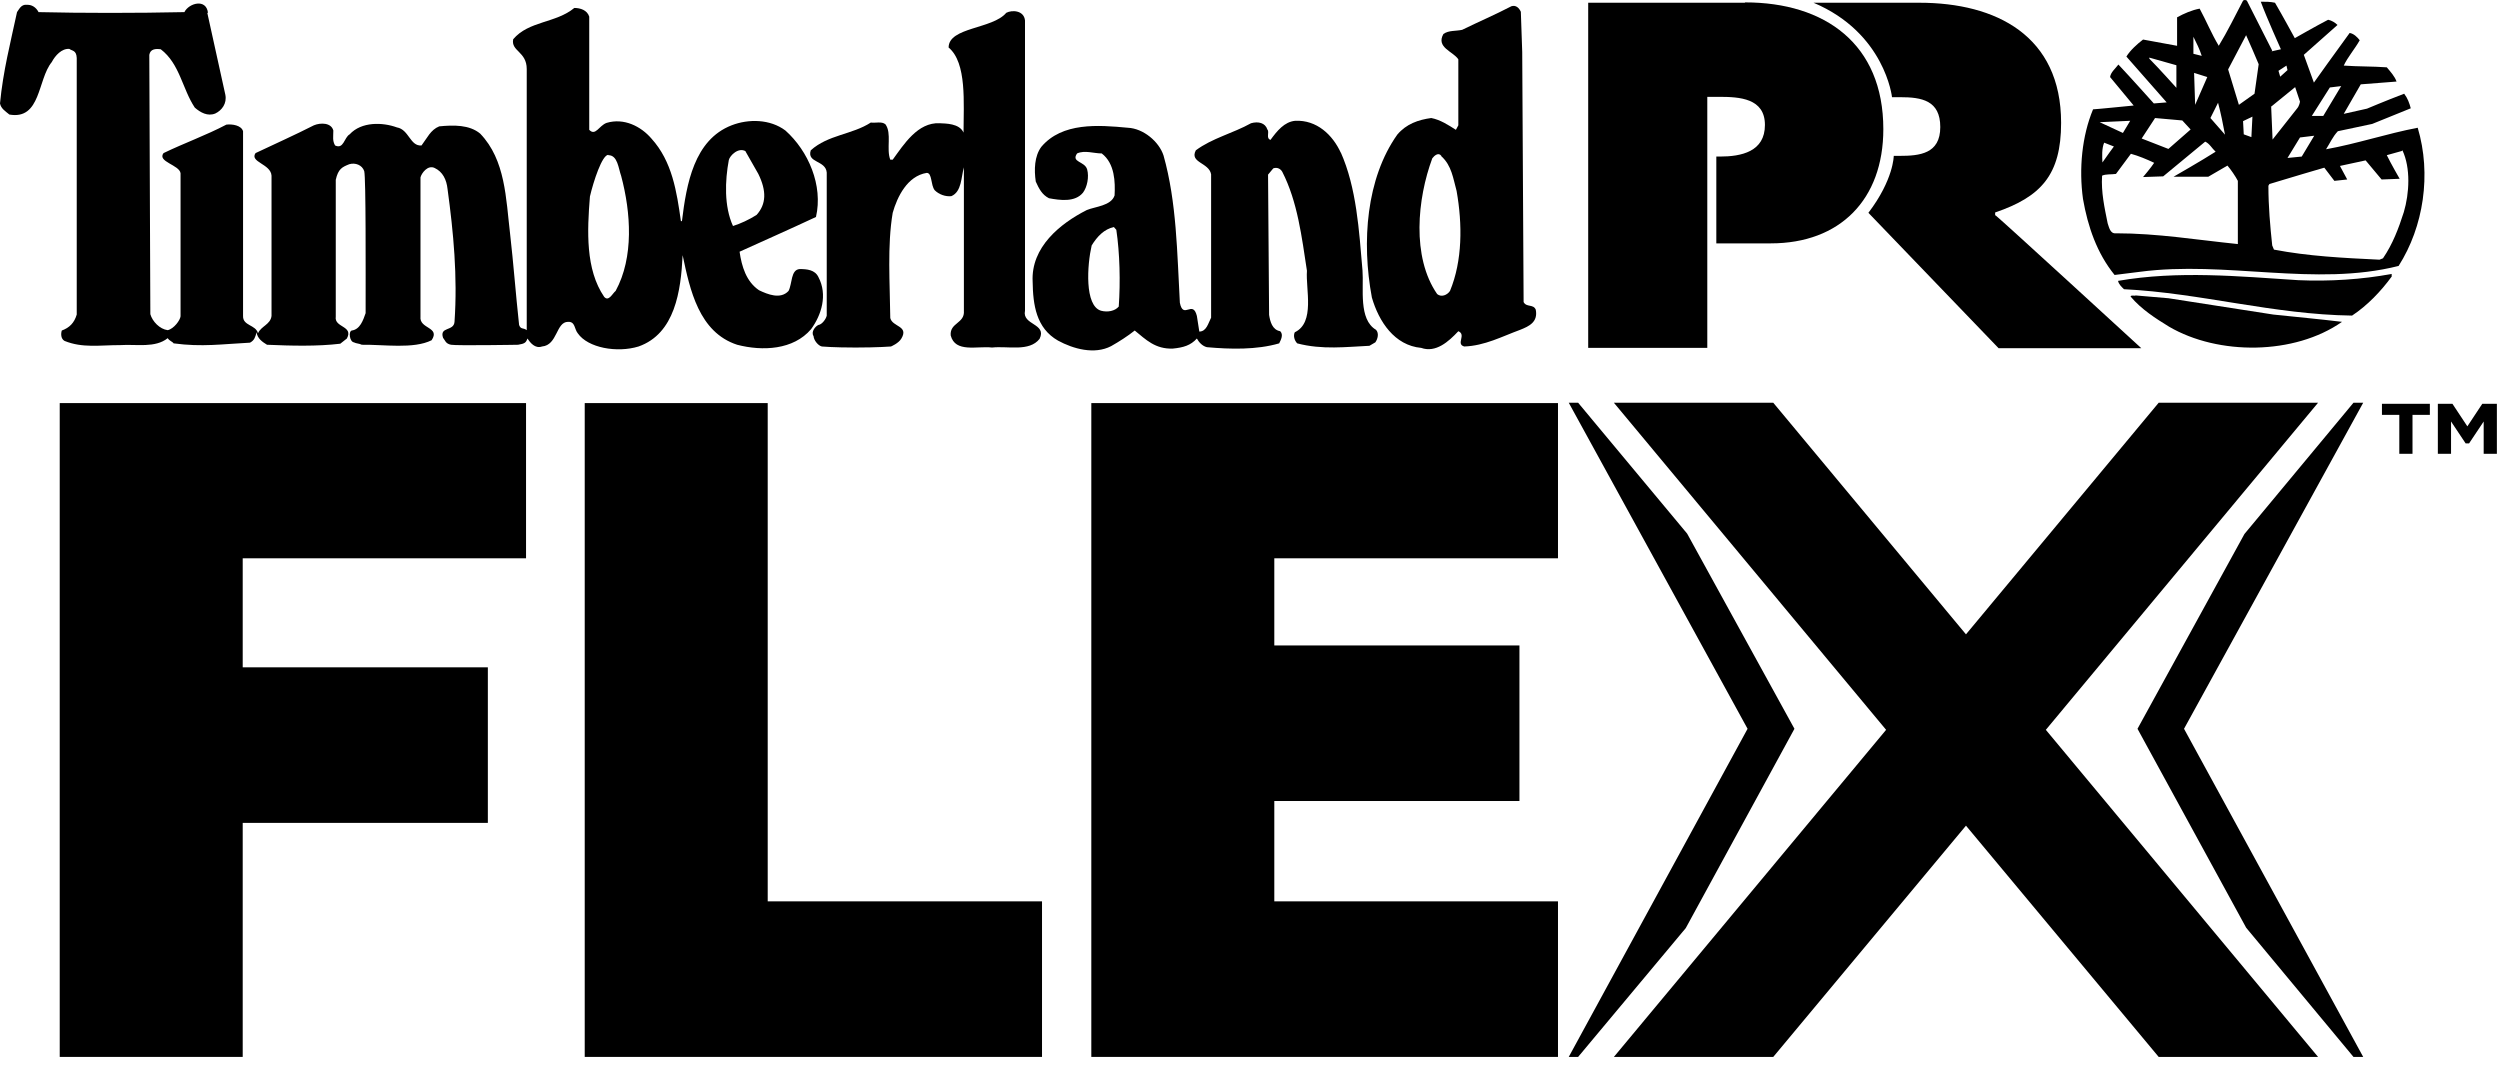 <svg viewBox="0 0 72 31" fill="none" xmlns="http://www.w3.org/2000/svg">
<path d="M6.99 16.079V19.219H14.05V23.699H6.99V30.439H1.72V11.609H15.15V16.079H6.99Z" fill="black"></path>
<path d="M30.01 25.959V30.439H16.84V11.609H22.11V25.959H30.01Z" fill="black"></path>
<path d="M36.7 16.079V18.589H43.76V23.069H36.7V25.959H44.87V30.439H31.43V11.609H44.87V16.079H36.7Z" fill="black"></path>
<path d="M57.46 6.199V6.119C58.78 5.669 59.36 5.039 59.36 3.539C59.36 1.029 57.49 0.079 55.28 0.079H52.23C54.29 0.949 54.49 2.799 54.49 2.799H54.73C55.34 2.799 55.88 2.889 55.88 3.659C55.88 4.429 55.29 4.489 54.71 4.489H54.54C54.54 4.489 54.54 5.169 53.81 6.129L57.56 10.029H61.67C61.67 10.029 57.66 6.349 57.48 6.209" fill="black"></path>
<path d="M50.25 0.079H45.74V10.019H49.17V7.009V4.509V2.789H49.51C50.1 2.789 50.83 2.829 50.83 3.599C50.83 4.369 50.15 4.509 49.53 4.509H49.43V7.009H51C52.99 7.009 54.24 5.749 54.24 3.719C54.24 1.259 52.55 0.069 50.26 0.069" fill="black"></path>
<path d="M69.17 4.349L68.74 4.469C68.85 4.699 69.11 5.149 69.11 5.149L68.59 5.169L68.13 4.619C67.9 4.669 67.39 4.779 67.39 4.779L67.6 5.169L67.23 5.209L66.94 4.829C66.94 4.829 65.88 5.139 65.36 5.299L65.33 5.349C65.33 5.939 65.38 6.509 65.44 7.069L65.49 7.189C66.48 7.379 67.48 7.429 68.53 7.479L68.63 7.439C68.91 7.029 69.08 6.579 69.23 6.109C69.39 5.569 69.43 4.839 69.19 4.329M60.6 4.109C60.53 4.269 60.54 4.509 60.55 4.679C60.65 4.529 60.88 4.219 60.88 4.219L60.6 4.109ZM63.51 4.079L62.3 5.079L61.72 5.099C61.72 5.099 61.95 4.829 62.04 4.689C61.83 4.589 61.59 4.489 61.37 4.429L60.94 5.009C60.8 5.029 60.65 5.009 60.54 5.059C60.51 5.539 60.61 5.979 60.7 6.429C60.74 6.539 60.77 6.739 60.94 6.719C62.14 6.719 63.27 6.909 64.45 7.029V5.209C64.39 5.089 64.24 4.869 64.15 4.769L63.6 5.089H62.6C62.6 5.089 63.42 4.619 63.81 4.369C63.7 4.269 63.64 4.139 63.51 4.079ZM66.24 3.959L65.88 4.549L66.29 4.509L66.65 3.909L66.24 3.959ZM60.47 3.519L61.14 3.829L61.35 3.479L60.47 3.519ZM62.06 3.409L61.68 3.989L62.45 4.289L63.09 3.729L62.85 3.469L62.06 3.399V3.409ZM64.87 3.359L64.6 3.489L64.62 3.869L64.84 3.949L64.87 3.359ZM63.88 2.959L63.66 3.399L64.08 3.879C64.02 3.559 63.96 3.259 63.88 2.959ZM65.41 3.079L65.45 4.019L66.16 3.119C66.22 3.049 66.24 2.929 66.24 2.929L66.1 2.509L65.4 3.079H65.41ZM67.43 2.479L67.1 2.519L66.58 3.339H66.91L67.42 2.489L67.43 2.479ZM63.19 2.099L63.22 3.019L63.57 2.219L63.19 2.099ZM65.85 1.889L65.62 2.039L65.67 2.209L65.88 2.019L65.85 1.889ZM61.9 1.659V1.689C62.16 1.949 62.68 2.529 62.68 2.529V1.879L61.9 1.659ZM63.17 1.059V1.549L63.41 1.609C63.35 1.419 63.26 1.239 63.17 1.059ZM64.69 1.009L64.17 1.999L64.48 3.019L64.93 2.699L65.05 1.849C64.93 1.569 64.81 1.279 64.69 1.019M65.42 1.479L65.69 1.419C65.69 1.419 65.28 0.509 65.11 0.049C65.26 0.049 65.39 0.049 65.52 0.079C65.72 0.419 66.09 1.099 66.09 1.099C66.09 1.099 66.72 0.739 67.05 0.569C67.15 0.589 67.25 0.649 67.32 0.719L66.35 1.579L66.64 2.379C66.64 2.379 67.33 1.409 67.67 0.949C67.79 0.969 67.89 1.069 67.96 1.159C67.82 1.409 67.61 1.649 67.5 1.889C67.91 1.919 68.33 1.909 68.74 1.939C68.84 2.059 68.97 2.199 69.02 2.349L67.99 2.429L67.5 3.279L68.17 3.129C68.17 3.129 68.69 2.909 69.24 2.699C69.34 2.829 69.39 2.969 69.43 3.119L68.32 3.569L67.33 3.779C67.18 3.939 67.1 4.129 66.99 4.299C67.88 4.139 68.74 3.849 69.63 3.679C70.03 5.019 69.8 6.529 69.08 7.659C66.67 8.269 64.11 7.499 61.62 7.829L60.9 7.919C60.39 7.289 60.13 6.529 59.99 5.729C59.87 4.859 59.96 3.919 60.28 3.149C60.35 3.149 61.45 3.039 61.45 3.039L60.77 2.219C60.79 2.079 60.92 1.979 61.01 1.859C61.36 2.229 62.03 2.979 62.03 2.979L62.4 2.949L61.24 1.629C61.35 1.449 61.55 1.269 61.72 1.139L62.7 1.319C62.7 1.319 62.7 0.789 62.7 0.499C62.9 0.389 63.13 0.289 63.35 0.249C63.54 0.599 63.69 0.969 63.9 1.319C64.15 0.909 64.37 0.459 64.6 0.019C64.62 -0.001 64.67 -0.011 64.71 0.019L65.44 1.459L65.42 1.479Z" fill="black"></path>
<path d="M68.87 7.979C68.57 8.389 68.18 8.799 67.74 9.089C65.47 9.059 63.38 8.439 61.17 8.329C61.1 8.259 61.02 8.189 61 8.089C62.73 7.789 64.48 7.959 66.19 8.069C67.08 8.109 68.03 8.049 68.88 7.889V7.969L68.87 7.979Z" fill="black"></path>
<path d="M65.47 9.059C66.13 9.129 66.79 9.189 67.45 9.269C66.08 10.229 63.89 10.239 62.47 9.409C62.08 9.169 61.67 8.909 61.36 8.539C61.38 8.489 61.46 8.529 61.51 8.509L62.45 8.589L65.47 9.059Z" fill="black"></path>
<path d="M29.52 0.569V8.949C29.43 9.369 30.16 9.309 29.94 9.759C29.64 10.139 29.03 9.959 28.57 10.009C28.14 9.959 27.51 10.169 27.38 9.659C27.35 9.289 27.79 9.319 27.76 8.949V4.819C27.68 5.099 27.7 5.519 27.4 5.649C27.23 5.669 27.04 5.599 26.92 5.479C26.8 5.329 26.85 4.979 26.69 4.979C26.13 5.069 25.84 5.669 25.71 6.129C25.55 7.069 25.63 8.169 25.64 9.159C25.7 9.419 26.18 9.379 25.96 9.749C25.88 9.889 25.66 9.979 25.66 9.979C25.66 9.979 25.28 10.009 24.64 10.009C24 10.009 23.67 9.979 23.67 9.979C23.57 9.959 23.44 9.809 23.43 9.679C23.35 9.559 23.48 9.399 23.57 9.359C23.67 9.349 23.79 9.189 23.81 9.089V4.969C23.78 4.609 23.23 4.699 23.35 4.329C23.85 3.879 24.54 3.879 25.08 3.529C25.22 3.549 25.39 3.489 25.5 3.579C25.69 3.839 25.52 4.289 25.64 4.599H25.71C26.03 4.159 26.43 3.519 27.06 3.549C27.23 3.559 27.63 3.549 27.75 3.819C27.75 2.969 27.85 1.809 27.32 1.369C27.32 0.779 28.59 0.839 28.98 0.369C29.15 0.279 29.49 0.299 29.52 0.589" fill="black"></path>
<path d="M41.51 4.489C41.43 4.379 41.31 4.479 41.25 4.559C40.82 5.719 40.65 7.399 41.39 8.469C41.51 8.569 41.68 8.499 41.76 8.379C42.12 7.509 42.12 6.459 41.95 5.499C41.85 5.139 41.81 4.769 41.51 4.499M43.8 0.329L43.84 1.499L43.88 8.699C43.96 8.859 44.16 8.749 44.23 8.919C44.3 9.279 44.03 9.399 43.78 9.499C43.26 9.689 42.76 9.959 42.17 9.979C41.92 9.909 42.24 9.639 42 9.539C41.72 9.839 41.35 10.169 40.93 10.019C40.16 9.949 39.71 9.259 39.51 8.569C39.21 6.959 39.35 5.139 40.24 3.879C40.5 3.569 40.85 3.449 41.22 3.399C41.48 3.449 41.71 3.599 41.93 3.739L42 3.609V1.709C41.85 1.479 41.35 1.369 41.57 0.979C41.72 0.869 41.93 0.899 42.11 0.859C42.58 0.629 43.07 0.419 43.53 0.179C43.66 0.139 43.75 0.229 43.8 0.339" fill="black"></path>
<path d="M17.52 4.459C17.34 4.459 17.09 5.229 16.99 5.659C16.91 6.649 16.86 7.759 17.4 8.549C17.53 8.699 17.64 8.449 17.73 8.379C18.26 7.409 18.17 6.119 17.89 5.069C17.81 4.849 17.79 4.469 17.52 4.469M21.48 4.359C21.27 4.229 21.02 4.479 20.99 4.609C20.88 5.199 20.85 5.939 21.11 6.509C21.33 6.439 21.57 6.329 21.79 6.189C22.07 5.879 22.08 5.499 21.84 5.009L21.47 4.359H21.48ZM5.97 0.369L6.49 2.729C6.54 2.979 6.39 3.179 6.2 3.269C5.98 3.359 5.77 3.239 5.61 3.099C5.25 2.559 5.18 1.839 4.63 1.419C4.48 1.399 4.33 1.409 4.3 1.579L4.33 9.049C4.39 9.259 4.6 9.479 4.83 9.509C5.01 9.469 5.19 9.219 5.2 9.109V4.989C5.17 4.749 4.52 4.659 4.71 4.409C5.31 4.119 5.93 3.899 6.52 3.589C6.69 3.569 6.95 3.609 7 3.779V9.099C6.99 9.389 7.37 9.349 7.43 9.599C7.52 9.389 7.79 9.349 7.82 9.099V5.059C7.8 4.719 7.18 4.669 7.36 4.409C7.93 4.139 8.49 3.889 9.04 3.609C9.23 3.529 9.54 3.529 9.6 3.759C9.6 3.939 9.57 4.049 9.65 4.189C9.9 4.309 9.91 3.959 10.07 3.869C10.41 3.499 11.02 3.519 11.43 3.669C11.78 3.729 11.81 4.219 12.14 4.189C12.3 3.979 12.4 3.739 12.65 3.639C13.06 3.599 13.52 3.589 13.83 3.849C14.56 4.609 14.57 5.719 14.69 6.729C14.79 7.599 14.85 8.439 14.95 9.359C15 9.499 15.07 9.429 15.17 9.509V9.299V1.989C15.17 1.479 14.71 1.479 14.78 1.129C15.23 0.599 16.01 0.669 16.54 0.229C16.71 0.229 16.91 0.289 16.97 0.479V3.739C17.15 3.929 17.25 3.619 17.47 3.539C17.97 3.389 18.46 3.639 18.76 3.989C19.36 4.649 19.49 5.519 19.61 6.369H19.64C19.77 5.299 19.99 4.029 21.07 3.609C21.56 3.419 22.18 3.429 22.62 3.759C23.28 4.349 23.71 5.339 23.5 6.249C22.71 6.619 21.96 6.949 21.3 7.249C21.36 7.669 21.49 8.109 21.86 8.359C22.11 8.479 22.48 8.629 22.71 8.379C22.82 8.169 22.77 7.769 23.03 7.749C23.24 7.749 23.47 7.769 23.57 7.979C23.84 8.489 23.66 9.069 23.36 9.479C22.85 10.079 21.96 10.119 21.23 9.929C20.13 9.569 19.87 8.349 19.66 7.349C19.61 8.379 19.44 9.609 18.39 9.979C17.77 10.169 16.93 10.019 16.64 9.599C16.54 9.479 16.57 9.259 16.36 9.269C16.01 9.269 16.06 9.939 15.61 9.979C15.41 10.049 15.27 9.869 15.19 9.749C15.15 9.869 15.11 9.899 14.92 9.929C14.94 9.929 13.15 9.959 12.99 9.929C12.83 9.899 12.82 9.799 12.76 9.729C12.65 9.399 13.07 9.549 13.09 9.269C13.18 7.959 13.06 6.699 12.89 5.449C12.86 5.169 12.75 4.949 12.52 4.839C12.32 4.739 12.14 4.989 12.11 5.109V9.119C12.07 9.479 12.69 9.409 12.43 9.799C11.91 10.059 11.05 9.919 10.42 9.929C10.34 9.889 10.27 9.899 10.19 9.859C10.07 9.839 10.03 9.549 10.13 9.519C10.37 9.489 10.46 9.219 10.53 9.019C10.53 7.799 10.54 5.129 10.49 4.929C10.43 4.749 10.23 4.679 10.06 4.729C9.86 4.809 9.74 4.859 9.67 5.179V9.119C9.62 9.439 10.19 9.379 9.99 9.749L9.8 9.899C9.13 9.979 8.39 9.959 7.69 9.929C7.56 9.849 7.41 9.749 7.39 9.569C7.35 9.709 7.33 9.799 7.2 9.869C6.4 9.909 5.82 9.999 5 9.889C4.97 9.839 4.88 9.819 4.83 9.739C4.47 10.029 3.93 9.909 3.47 9.939C2.86 9.939 2.38 10.029 1.86 9.819C1.75 9.759 1.75 9.609 1.78 9.519C2 9.439 2.14 9.299 2.21 9.059V1.669C2.2 1.439 2.07 1.469 2 1.409C1.78 1.389 1.59 1.599 1.49 1.789C1.08 2.289 1.18 3.459 0.27 3.299C0.15 3.199 0.03 3.129 0 2.979C0.09 2.039 0.3 1.239 0.49 0.349C0.55 0.269 0.61 0.119 0.77 0.139C0.91 0.129 1.04 0.209 1.11 0.349C2.37 0.379 3.93 0.379 5.31 0.349C5.44 0.089 5.94 -0.051 5.99 0.369" fill="black"></path>
<path d="M32.08 6.539C31.8 6.599 31.6 6.809 31.44 7.069C31.31 7.629 31.23 8.809 31.71 8.949C31.9 8.999 32.11 8.959 32.22 8.829C32.27 8.119 32.25 7.289 32.15 6.619L32.08 6.539ZM38.61 4.379C39.07 5.409 39.14 6.629 39.24 7.789C39.28 8.309 39.12 9.199 39.63 9.499C39.72 9.599 39.68 9.759 39.61 9.859L39.44 9.959C38.78 9.989 38.08 10.079 37.36 9.889C37.28 9.809 37.24 9.669 37.29 9.569C37.88 9.289 37.6 8.329 37.64 7.799C37.49 6.819 37.37 5.809 36.93 4.949C36.88 4.859 36.78 4.809 36.67 4.849L36.52 5.029L36.55 9.069C36.58 9.259 36.64 9.499 36.87 9.539C36.97 9.639 36.89 9.789 36.84 9.889C36.19 10.079 35.43 10.059 34.76 9.999C34.63 9.969 34.53 9.859 34.47 9.749C34.29 9.949 34.08 10.009 33.78 10.039C33.27 10.059 33 9.779 32.68 9.519C32.48 9.679 32.23 9.839 32 9.969C31.52 10.219 30.91 10.049 30.47 9.809C29.84 9.449 29.75 8.779 29.74 8.109C29.69 7.119 30.53 6.439 31.3 6.049C31.54 5.949 32 5.929 32.1 5.629C32.12 5.249 32.11 4.709 31.73 4.419C31.5 4.419 31.24 4.319 31.02 4.419C30.84 4.679 31.24 4.639 31.31 4.879C31.37 5.099 31.31 5.389 31.19 5.549C30.96 5.829 30.53 5.769 30.21 5.709C30.01 5.609 29.92 5.429 29.83 5.229C29.78 4.889 29.79 4.499 29.99 4.229C30.59 3.519 31.63 3.599 32.48 3.679C32.93 3.699 33.38 4.079 33.51 4.479C33.89 5.829 33.9 7.279 33.98 8.719C34.08 9.219 34.35 8.619 34.47 9.099L34.54 9.549C34.75 9.549 34.8 9.299 34.88 9.149V5.019C34.82 4.679 34.25 4.689 34.44 4.329C34.91 3.979 35.51 3.839 36.03 3.549C36.24 3.489 36.44 3.539 36.5 3.729C36.57 3.809 36.45 3.979 36.59 4.029C36.78 3.769 36.99 3.509 37.3 3.479C37.92 3.449 38.38 3.879 38.62 4.409" fill="black"></path>
<path d="M71.91 11.629V13.069H71.53V12.139L71.11 12.769H71.01L70.59 12.139V13.069H70.21V11.629H70.63L71.06 12.279L71.49 11.629H71.91ZM68.61 11.629H69.98V11.949H69.48V13.069H69.1V11.949H68.6V11.629H68.61Z" fill="black"></path>
<path d="M62.17 11.599L56.62 18.269L51.07 11.599H46.48L54.32 21.019L46.48 30.439H51.07L56.62 23.779L62.17 30.439H66.76L58.92 21.019L66.76 11.599H62.17Z" fill="black"></path>
<path d="M45.45 11.599H45.18L50.33 20.989L45.18 30.439H45.45L48.55 26.729L51.68 20.989L48.59 15.369L45.45 11.599Z" fill="black"></path>
<path d="M68.06 11.599H67.78L64.64 15.379L61.56 20.989L64.69 26.719L67.78 30.439H68.06L62.9 20.989L68.06 11.599Z" fill="black"></path>
</svg>
